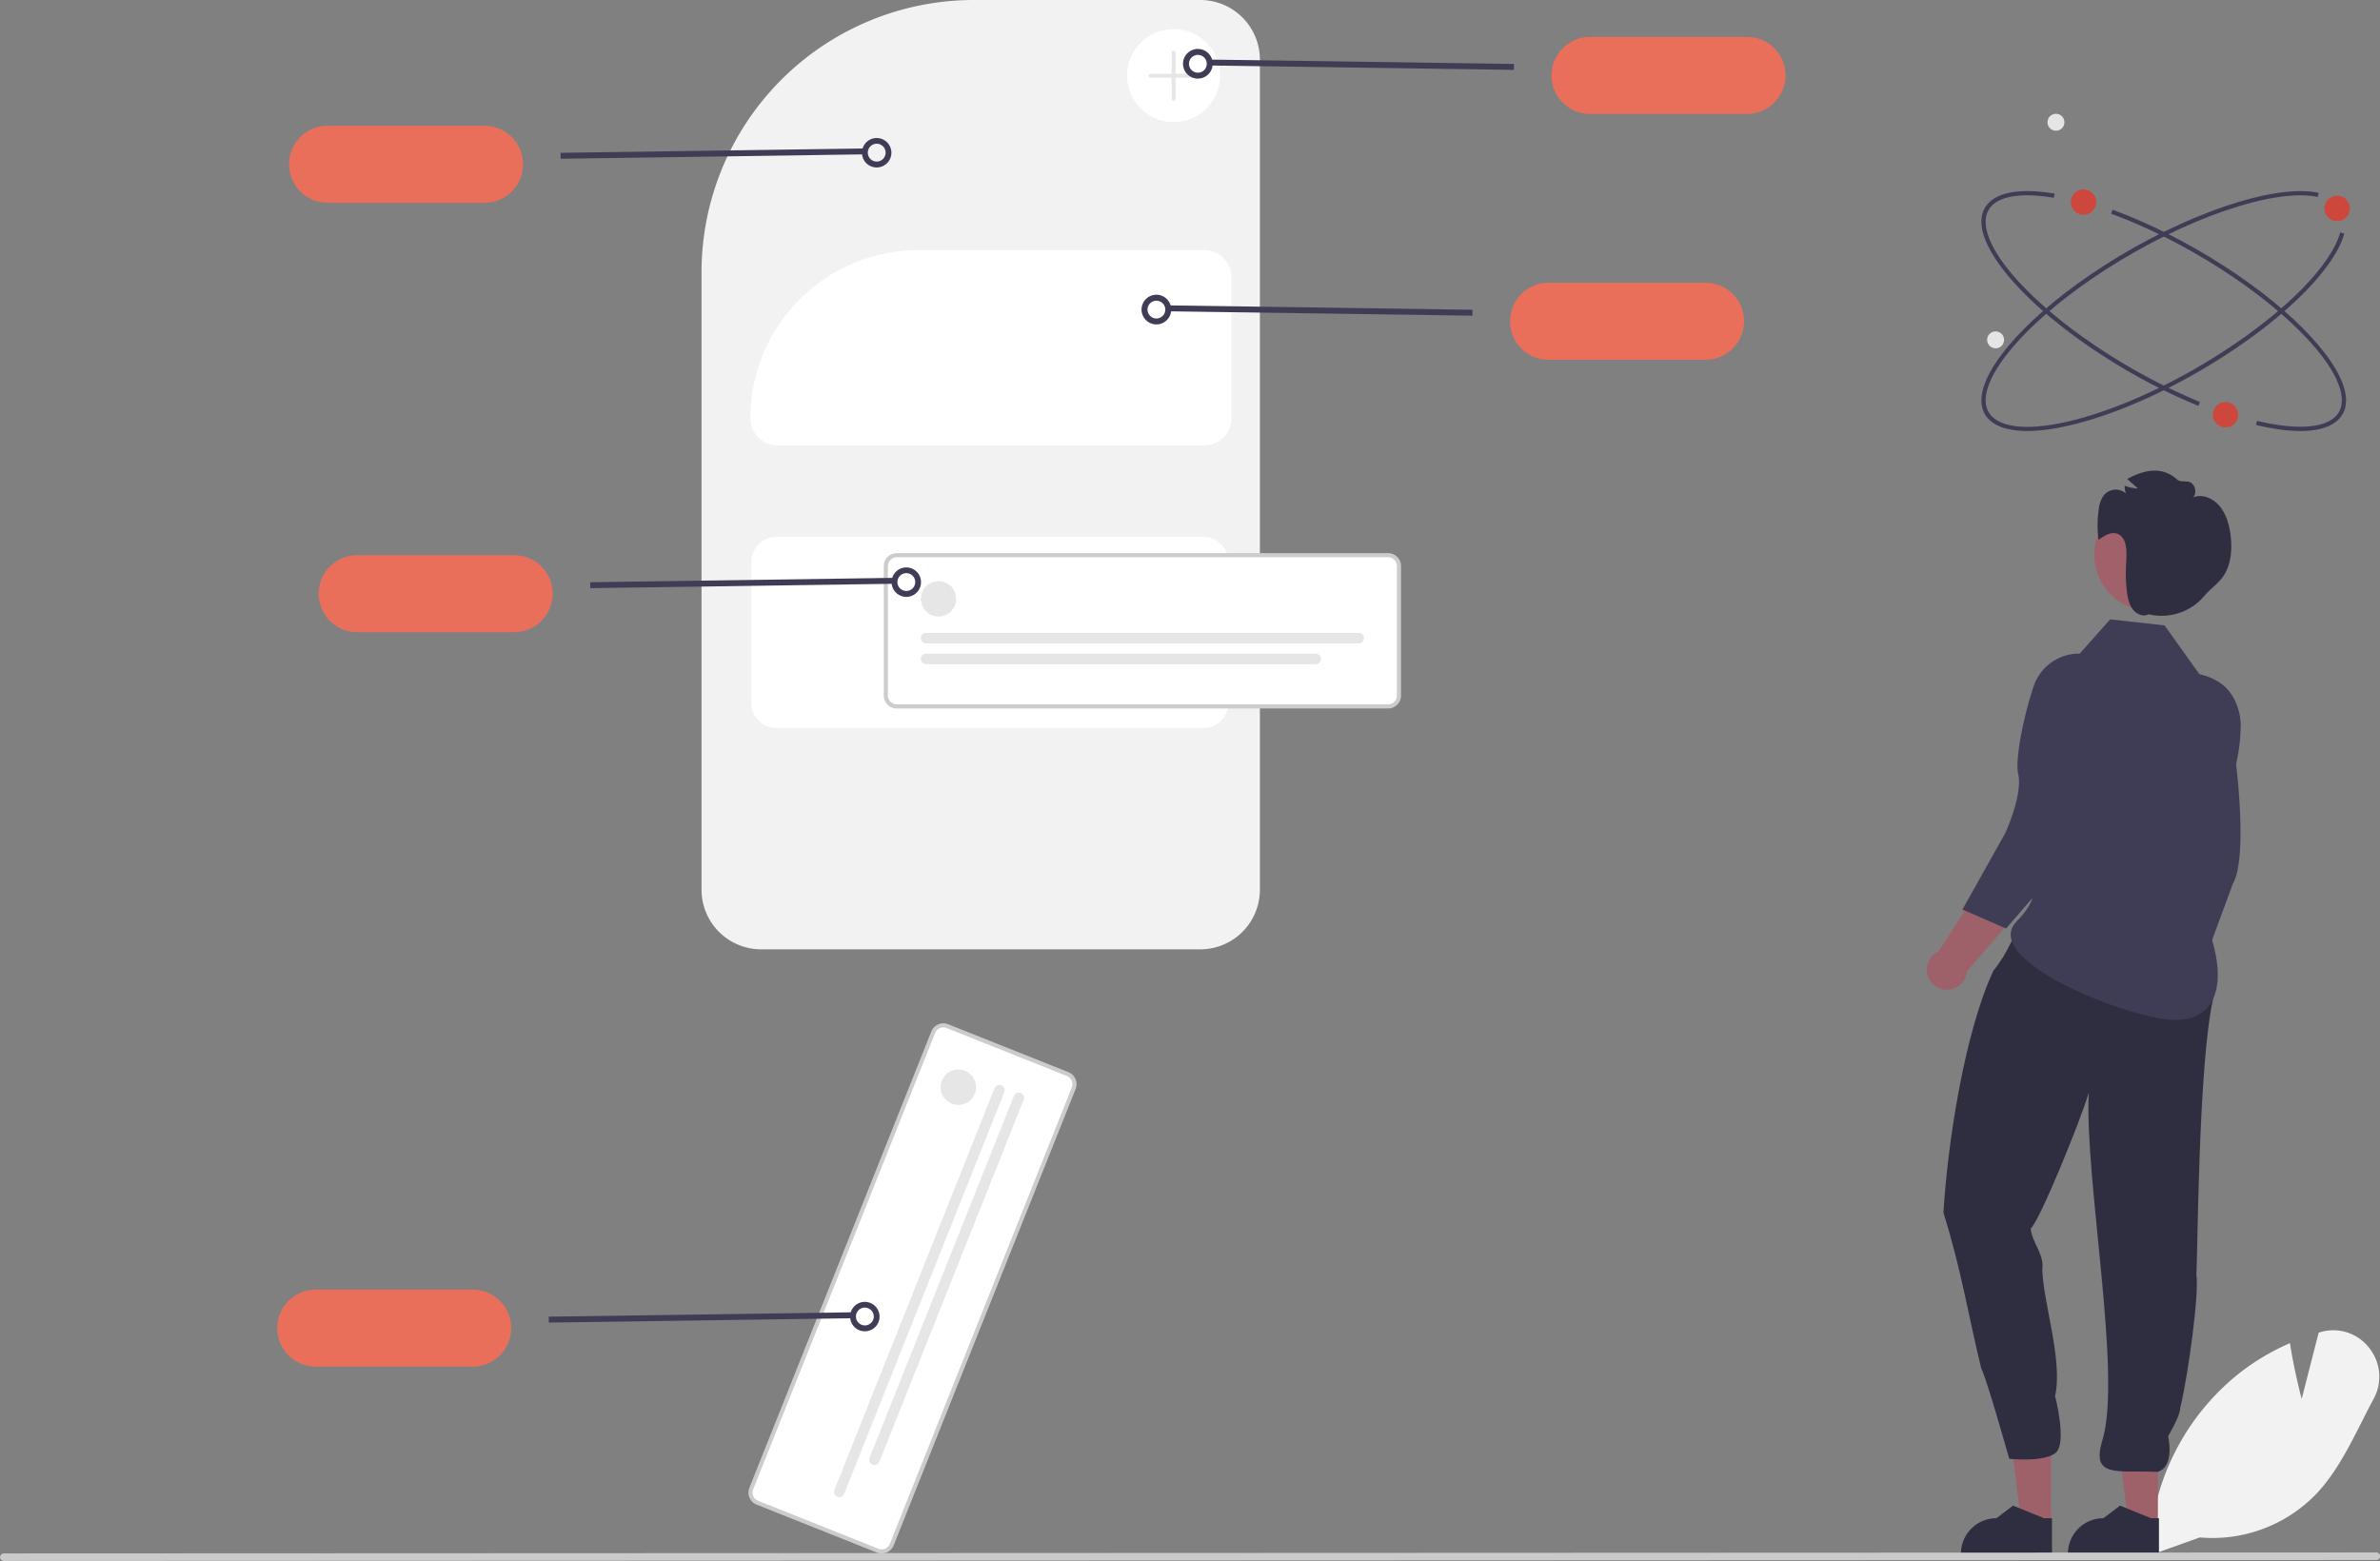 <?xml version="1.0" encoding="UTF-8" standalone="no"?>
<svg
   data-name="Layer 1"
   width="803.52"
   height="527.099"
   viewBox="0 0 803.52 527.099"
   version="1.1"
   id="svg269"
   sodipodi:docname="overwhelmed-customer-management.svg"
   inkscape:version="1.2.2 (b0a84865, 2022-12-01)"
   xmlns:inkscape="http://www.inkscape.org/namespaces/inkscape"
   xmlns:sodipodi="http://sodipodi.sourceforge.net/DTD/sodipodi-0.dtd"
   xmlns="http://www.w3.org/2000/svg"
   xmlns:svg="http://www.w3.org/2000/svg">
  <rect x="0" y="0" width="803.52" height="527.099" fill="#808080" stroke="none"/>
  <defs
     id="defs273" />
  <sodipodi:namedview
     id="namedview271"
     pagecolor="#ffffff"
     bordercolor="#000000"
     borderopacity="0.25"
     inkscape:showpageshadow="2"
     inkscape:pageopacity="0.0"
     inkscape:pagecheckerboard="0"
     inkscape:deskcolor="#d1d1d1"
     showgrid="false"
     inkscape:zoom="1.0497547"
     inkscape:cx="348.65286"
     inkscape:cy="274.8261"
     inkscape:window-width="2560"
     inkscape:window-height="1387"
     inkscape:window-x="0"
     inkscape:window-y="25"
     inkscape:window-maximized="1"
     inkscape:current-layer="svg269" />
  <path
     d="M 405.244,320.566 H 256.962 A 20.138,20.138 0 0 1 236.847,300.451 V 91.852 A 91.956,91.956 0 0 1 328.699,0 h 76.545 a 20.138,20.138 0 0 1 20.115,20.115 v 280.337 a 20.138,20.138 0 0 1 -20.115,20.115 z"
     fill="#f2f2f2"
     id="path184" />
  <path
     d="m 262.147,181.284 a 8.482,8.482 0 0 0 -8.472,8.472 v 47.613 a 8.482,8.482 0 0 0 8.472,8.472 h 144.102 a 8.482,8.482 0 0 0 8.472,-8.472 v -47.613 a 8.482,8.482 0 0 0 -8.472,-8.472 z"
     fill="#ffffff"
     id="path186" />
  <path
     d="M 406.596,150.394 H 262.494 a 9.176,9.176 0 0 1 -9.166,-9.166 56.844,56.844 0 0 1 56.779,-56.779 h 96.489 a 9.176,9.176 0 0 1 9.166,9.166 v 47.613 a 9.177,9.177 0 0 1 -9.167,9.166 z"
     fill="#ffffff"
     id="path188" />
  <path
     d="M 468.638,238.536 H 302.753 a 3.682,3.682 0 0 1 -3.678,-3.678 v -43.708 a 3.682,3.682 0 0 1 3.678,-3.678 H 468.638 a 3.682,3.682 0 0 1 3.678,3.678 v 43.708 a 3.682,3.682 0 0 1 -3.678,3.678 z"
     fill="#ffffff"
     id="path190" />
  <path
     d="M 468.638,239.231 H 302.753 a 4.377,4.377 0 0 1 -4.372,-4.372 v -43.708 a 4.377,4.377 0 0 1 4.372,-4.372 h 165.884 a 4.377,4.377 0 0 1 4.372,4.372 v 43.708 a 4.377,4.377 0 0 1 -4.372,4.372 z M 302.753,188.167 a 2.987,2.987 0 0 0 -2.983,2.983 v 43.708 a 2.987,2.987 0 0 0 2.983,2.983 h 165.884 a 2.987,2.987 0 0 0 2.983,-2.983 v -43.708 a 2.987,2.987 0 0 0 -2.983,-2.983 z"
     fill="#cccccc"
     id="path192" />
  <circle
     cx="316.859"
     cy="202.223"
     r="5.968"
     fill="#e6e6e6"
     id="circle194" />
  <path
     d="M 458.722,217.261 H 312.668 a 1.777,1.777 0 1 1 0,-3.554 h 146.053 a 1.777,1.777 0 1 1 0,3.554 z"
     fill="#e6e6e6"
     id="path196" />
  <path
     d="M 444.21,224.283 H 312.668 a 1.777,1.777 0 1 1 0,-3.554 h 131.541 a 1.777,1.777 0 0 1 0,3.554 z"
     fill="#e6e6e6"
     id="path198" />
  <path
     d="m 296.302,523.611 -40.602,-16.183 a 3.682,3.682 0 0 1 -2.054,-4.778 L 315.066,348.555 a 3.682,3.682 0 0 1 4.778,-2.055 l 40.602,16.183 a 3.682,3.682 0 0 1 2.055,4.778 L 301.08,521.556 a 3.682,3.682 0 0 1 -4.778,2.055 z"
     fill="#ffffff"
     id="path200" />
  <path
     d="m 296.045,524.256 -40.602,-16.183 a 4.377,4.377 0 0 1 -2.442,-5.68 L 314.421,348.298 a 4.377,4.377 0 0 1 5.68,-2.442 l 40.602,16.183 a 4.377,4.377 0 0 1 2.442,5.68 l -61.42,154.095 a 4.377,4.377 0 0 1 -5.68,2.442 z m -41.755,-21.349 a 2.987,2.987 0 0 0 1.667,3.876 l 40.602,16.183 a 2.987,2.987 0 0 0 3.876,-1.667 l 61.42,-154.095 a 2.987,2.987 0 0 0 -1.667,-3.876 l -40.602,-16.183 a 2.987,2.987 0 0 0 -3.876,1.667 z"
     fill="#cccccc"
     id="path202" />
  <circle
     cx="323.545"
     cy="367.119"
     r="5.968"
     fill="#e6e6e6"
     id="circle204" />
  <path
     d="m 282.679,505.461 a 1.779,1.779 0 0 1 -0.993,-2.309 l 54.078,-135.673 a 1.777,1.777 0 1 1 3.302,1.316 l -54.078,135.673 a 1.779,1.779 0 0 1 -2.309,0.993 z"
     fill="#e6e6e6"
     id="path206" />
  <path
     d="m 294.576,494.58 a 1.779,1.779 0 0 1 -0.993,-2.309 l 48.704,-122.192 a 1.777,1.777 0 1 1 3.302,1.316 L 296.885,493.587 a 1.779,1.779 0 0 1 -2.309,0.993 z"
     fill="#e6e6e6"
     id="path208" />
  <circle
     cx="396.235"
     cy="25.529"
     r="15.709"
     fill="#ffffff"
     id="circle210" />
  <path
     d="m 403.97,24.908 h -7.066 V 17.842 a 0.668,0.668 0 1 0 -1.337,0 v 7.066 h -7.066 a 0.668,0.668 0 1 0 0,1.337 h 7.066 v 7.066 a 0.668,0.668 0 1 0 1.337,0 v -7.066 h 7.066 a 0.668,0.668 0 0 0 0,-1.337 z"
     fill="#e6e6e6"
     id="path212" />
  <path
     d="m 589.814,38.472 h -53 a 13,13 0 0 1 0,-26 h 53 a 13,13 0 0 1 0,26 z"
     fill="#ea6f5a"
     id="path214" />
  <rect
     x="-16.213"
     y="408.971"
     width="2"
     height="102.43"
     transform="rotate(-89.172)"
     fill="#3f3d56"
     id="rect216" />
  <path
     d="m 404.424,26.544 a 5.009,5.009 0 1 1 2.187,-0.508 5.005,5.005 0 0 1 -2.187,0.508 z m -0.007,-8.004 a 3.002,3.002 0 1 0 2.699,1.687 v -4.5e-4 a 3.007,3.007 0 0 0 -2.699,-1.687 z"
     fill="#3f3d56"
     id="path218" />
  <path
     d="m 97.588,55.472 a 13.014,13.014 0 0 1 13,-13 h 53 a 13,13 0 0 1 0,26 h -53 a 13.014,13.014 0 0 1 -13,-13 z"
     fill="#ea6f5a"
     id="path220" />
  <rect
     x="188.496"
     y="54.329"
     width="102.43"
     height="2"
     transform="rotate(-0.827)"
     fill="#3f3d56"
     id="rect222"
     style="stroke-width:1" />
  <path
     d="m 293.791,56.036 a 4.967,4.967 0 1 1 2.187,0.508 4.968,4.968 0 0 1 -2.187,-0.508 z m 1.214,-7.331 a 2.98,2.98 0 0 0 -1.719,1.521 v 4.8e-4 a 3.007,3.007 0 1 0 1.719,-1.522 z"
     fill="#3f3d56"
     id="path224" />
  <path
     d="m 93.588,448.472 a 13.014,13.014 0 0 1 13,-13 h 53 a 13,13 0 0 1 0,26 h -53 a 13.014,13.014 0 0 1 -13,-13 z"
     fill="#ea6f5a"
     id="path226" />
  <rect
     x="178.82"
     y="447.232"
     width="102.43"
     height="2"
     transform="rotate(-0.827)"
     fill="#3f3d56"
     id="rect228"
     style="stroke-width:1" />
  <path
     d="m 289.791,449.036 a 4.967,4.967 0 1 1 2.187,0.508 4.968,4.968 0 0 1 -2.187,-0.508 z m 1.214,-7.331 a 2.98,2.98 0 0 0 -1.719,1.521 v 4.8e-4 a 3.007,3.007 0 1 0 1.719,-1.522 z"
     fill="#3f3d56"
     id="path230" />
  <path
     d="m 107.588,200.472 a 13.014,13.014 0 0 1 13,-13 h 53 a 13,13 0 0 1 0,26 h -53 a 13.014,13.014 0 0 1 -13,-13 z"
     fill="#ea6f5a"
     id="path232" />
  <rect
     x="196.401"
     y="199.459"
     width="102.43"
     height="2"
     transform="rotate(-0.827)"
     fill="#3f3d56"
     id="rect234"
     style="stroke-width:1" />
  <path
     d="m 303.791,201.036 a 4.967,4.967 0 1 1 2.187,0.508 4.968,4.968 0 0 1 -2.187,-0.508 z m 1.214,-7.331 a 2.98,2.98 0 0 0 -1.719,1.521 v 4.8e-4 a 3.007,3.007 0 1 0 1.719,-1.522 z"
     fill="#3f3d56"
     id="path236" />
  <path
     d="m 575.814,121.472 h -53 a 13,13 0 0 1 0,-26 h 53 a 13,13 0 0 1 0,26 z"
     fill="#ea6f5a"
     id="path238" />
  <rect
     x="-99.407"
     y="396.171"
     width="2"
     height="102.43"
     transform="rotate(-89.172)"
     fill="#3f3d56"
     id="rect240" />
  <path
     d="m 390.424,109.544 a 5.009,5.009 0 1 1 2.187,-0.508 5.005,5.005 0 0 1 -2.187,0.508 z m -0.007,-8.004 a 3.002,3.002 0 1 0 2.699,1.687 v -4.5e-4 a 3.007,3.007 0 0 0 -2.699,-1.687 z"
     fill="#3f3d56"
     id="path242" />
  <g
     id="g795"
     transform="translate(145.744)">
    <path
       d="m 803.979,711.533 0.015,-0.697 a 80.529,80.529 0 0 1 30.112,-60.643 78.133,78.133 0 0 1 16.786,-10.115 l 0.572,-0.255 0.098,0.618 c 1.162,7.38 3.001,14.913 3.858,18.256 l 5.744,-22.414 0.638,-0.184 a 15.272,15.272 0 0 1 16.303,5.209 15.534,15.534 0 0 1 1.612,17.332 c -1.339,2.495 -2.655,5.097 -3.928,7.614 -4.374,8.649 -8.897,17.593 -15.487,24.542 A 48.675,48.675 0 0 1 821.043,705.441 Z"
       transform="translate(-224.094,-186.287)"
       fill="#f2f2f2"
       id="path182" />
    <path
       d="m 828.257,455.835 -15.394,0.683 c -3.469,9.433 -1.012,32.335 -1.012,32.335 l -8.087,37.634 a 6.803,6.803 0 1 0 11.369,3.054 l 16.424,-45.127 z"
       transform="translate(-224.094,-186.287)"
       fill="#9e616a"
       id="path244" />
    <path
       d="m 818.016,414.674 v 0 a 16.257,16.257 0 0 1 16.604,18.72 l -1.479,9.616 c 0,0 4.229,32.734 -0.927,41.643 l -9.835,26.632 -16.046,-0.821 4.437,-29.083 c 0,0 1.119,-14.395 -2.976,-20.484 -2.508,-3.729 -5.057,-17.764 -5.493,-29.489 A 16.216,16.216 0 0 1 818.016,414.674 Z"
       transform="translate(-224.094,-186.287)"
       fill="#3f3d56"
       id="path246" />
    <polygon
       points="582.798,514.593 572.803,514.592 568.047,476.036 582.801,476.036 "
       fill="#9e616a"
       id="polygon248" />
    <path
       d="m 807.245,711.307 -30.739,-10e-4 V 710.917 a 11.965,11.965 0 0 1 11.964,-11.964 h 7.4e-4 l 5.615,-4.26 10.476,4.26 2.683,9e-5 z"
       transform="translate(-224.094,-186.287)"
       fill="#2f2e41"
       id="path250" />
    <polygon
       points="546.681,514.593 536.686,514.592 531.93,476.036 546.684,476.036 "
       fill="#9e616a"
       id="polygon252" />
    <path
       d="m 771.128,711.307 -30.739,-10e-4 V 710.917 a 11.965,11.965 0 0 1 11.964,-11.964 h 7.4e-4 l 5.615,-4.26 10.476,4.26 2.683,9e-5 z"
       transform="translate(-224.094,-186.287)"
       fill="#2f2e41"
       id="path254" />
    <path
       d="m 734.479,595.808 c 5.936,18.911 8.216,33.748 12.74,52.474 1.787,3.288 9.477,30.604 9.477,30.604 0,0 11.526,1.265 15.603,-1.961 4.077,-3.226 -0.124,-19.191 -0.124,-19.191 2.688,-12.07 -3.937,-31.088 -4.329,-42.79 0.815,-4.911 -3.507,-9.127 -3.903,-13.81 2.857,-2.175 16.758,-36.297 19.593,-45.832 -1.457,29.053 11.324,95.389 4.59,117.427 -3.912,12.804 5.182,9.958 18.648,10.577 6.005,-1.784 3.562,-12.062 3.562,-12.062 0,0 4.077,-6.789 4.077,-9.421 2.919,-12.318 6.427,-39.113 5.47,-45.134 0.439,-6.391 0.656,-70.246 5.537,-92.613 3.253,-17.817 -36.618,-21.739 -48.085,-25.987 -19.134,-9.218 -15.905,3.887 -25.981,15.96 -9.716,20.811 -15.439,57.974 -16.876,81.759 z"
       transform="translate(-224.094,-186.287)"
       fill="#2f2e41"
       id="path256" />
    <path
       d="m 779.145,408.512 11.624,-13.089 18.367,2.041 11.759,16.457 v 0 c 12.996,2.991 15.393,13.617 13.111,26.757 -4.563,26.277 -15.828,44.644 -10.708,57.609 7.773,19.68 4.004,34.825 -14.602,32.066 -18.607,-2.759 -61.483,-20.98 -49.398,-33.066 12.086,-12.086 1.28,-18.421 1.28,-18.421 l 8.485,-46.204 c -2.173,-11.783 -1.838,-22.916 10.081,-24.15 z"
       transform="translate(-224.094,-186.287)"
       fill="#3f3d56"
       id="path258" />
    <path
       d="m 780.638,449.991 -14.649,-4.779 c -6.567,7.609 -12.327,29.91 -12.327,29.91 l -20.814,32.38 a 6.803,6.803 0 1 0 9.567,6.859 l 31.255,-36.46 z"
       transform="translate(-224.094,-186.287)"
       fill="#9e616a"
       id="path260" />
    <path
       d="m 785.539,407.859 v 0 a 16.257,16.257 0 0 1 8.953,23.366 l -4.768,8.48 c 0,0 -7.561,32.129 -15.523,38.653 l -18.579,21.467 -14.731,-6.415 14.388,-25.661 c 0,0 6.114,-13.08 4.424,-20.221 -1.035,-4.373 1.518,-18.407 5.237,-29.536 a 16.216,16.216 0 0 1 20.6,-10.133 z"
       transform="translate(-224.094,-186.287)"
       fill="#3f3d56"
       id="path262" />
    <circle
       id="fe5d9414-b808-43bb-a4dc-97fa5cac342b"
       data-name="ab6171fa-7d69-4734-b81c-8dff60f9761b"
       cx="580.318"
       cy="187.36"
       r="18.986"
       fill="#a0616a" />
    <path
       d="m 562.813,172.04 a 10.685,10.685 0 0 1 1.501,-4.504 5.225,5.225 0 0 1 7.74,-0.862 5.729,5.729 0 0 1 -0.468,-2.659 14.558,14.558 0 0 0 4.486,0.949 l -3.641,-3.235 c 6.652,-3.623 12.366,-3.918 16.841,0.186 1.281,1.175 3.622,0.093 4.995,1.301 1.373,1.208 1.669,4 0.127,4.86 3.059,-1.443 6.822,-0.011 9.137,2.711 2.315,2.722 3.39,6.472 3.829,10.158 0.57,4.78 0.088,9.958 -2.554,13.724 -1.728,2.463 -4.221,4.113 -6.171,6.361 l -0.058,0.068 a 18.891,18.891 0 0 1 -17.816,6.549 c -0.369,-0.07 -0.737,-0.151 -1.105,-0.225 -1.736,0.96 -4.069,0.028 -5.353,-1.692 -1.369,-1.834 -1.808,-4.286 -2.049,-6.637 a 55.583,55.583 0 0 1 -0.176,-9.252 c 0.224,-3.472 0.321,-7.904 -2.536,-9.408 -2.224,-1.171 -4.747,0.366 -6.771,1.852 a 35.497,35.497 0 0 1 0.045,-10.245 z"
       fill="#2f2e41"
       id="path265" />
  </g>
  <path
     d="M 802.246,526.77 1.269,527.099 a 1.274,1.274 0 0 1 0,-2.547 L 802.246,524.223 a 1.274,1.274 0 1 1 0,2.547 z"
     fill="#cacaca"
     id="path267"
     style="stroke-width:1.07" />
  <g
     id="g12924"
     transform="translate(628.995,56.321)">
    <circle
       cx="44.748"
       cy="58.436"
       r="2.863"
       fill="#e5e5e5"
       id="circle11516"
       style="stroke-width:0.477" />
    <path
       d="M 113.207,80.749 A 201.282,201.282 0 0 1 81.241,63.979 C 56.911,48.329 40.322,30.228 39.961,18.936 39.856,15.636 41.082,13.019 43.605,11.158 47.687,8.147 54.964,7.425 64.65,9.067 L 64.411,10.478 C 55.117,8.902 48.216,9.535 44.455,12.31 c -2.122,1.565 -3.152,3.779 -3.063,6.581 0.347,10.842 16.672,28.478 40.623,43.884 A 199.795,199.795 0 0 0 113.749,79.424 Z"
       fill="#3f3d56"
       id="path11518"
       style="stroke-width:0.477" />
    <path
       d="m 147.653,89.229 c -4.245,0 -9.271,-0.683 -14.987,-2.053 l 0.334,-1.392 c 12.001,2.876 21.083,2.637 25.573,-0.674 2.122,-1.565 3.152,-3.779 3.063,-6.581 C 161.289,67.686 144.964,50.05 121.012,34.644 108.873,26.835 95.98,20.332 83.727,15.838 l 0.493,-1.344 c 12.35,4.53 25.34,11.081 37.567,18.946 24.329,15.65 40.918,33.751 41.279,45.042 0.106,3.3 -1.12,5.917 -3.644,7.778 -2.68,1.977 -6.657,2.968 -11.769,2.968 z"
       fill="#3f3d56"
       id="path11520"
       style="stroke-width:0.477" />
    <path
       d="M 55.415,89.213 C 50.29,89.214 46.275,88.23 43.605,86.261 41.082,84.4 39.856,81.782 39.961,78.482 40.322,67.191 56.911,49.09 81.241,33.44 108.432,15.949 138.953,5.584 153.814,8.794 l -0.302,1.399 C 138.987,7.054 108.918,17.339 82.015,34.644 58.063,50.05 41.738,67.686 41.392,78.528 c -0.09,2.802 0.941,5.016 3.063,6.581 10.747,7.925 45.09,-2.093 76.558,-22.334 21.616,-13.904 36.976,-29.461 40.085,-40.6 l 1.379,0.385 c -3.199,11.462 -18.791,27.333 -40.689,41.419 -15.411,9.913 -31.982,17.703 -46.661,21.935 -7.624,2.198 -14.289,3.299 -19.711,3.299 z"
       fill="#3f3d56"
       id="path11522"
       style="stroke-width:0.477" />
    <circle
       cx="74.429"
       cy="11.92"
       r="4.294"
       fill="#cd473c"
       id="circle11524"
       style="stroke-width:0.477" />
    <circle
       cx="122.376"
       cy="83.721"
       r="4.294"
       fill="#cd473c"
       id="circle11526"
       style="stroke-width:0.477" />
    <circle
       cx="65.125"
       cy="-15.035"
       r="2.863"
       fill="#e5e5e5"
       id="circle11530"
       style="stroke-width:0.477" />
    <circle
       cx="160.065"
       cy="14.067"
       r="4.294"
       fill="#cd473c"
       id="circle11532"
       style="stroke-width:0.477" />
  </g>
</svg>
